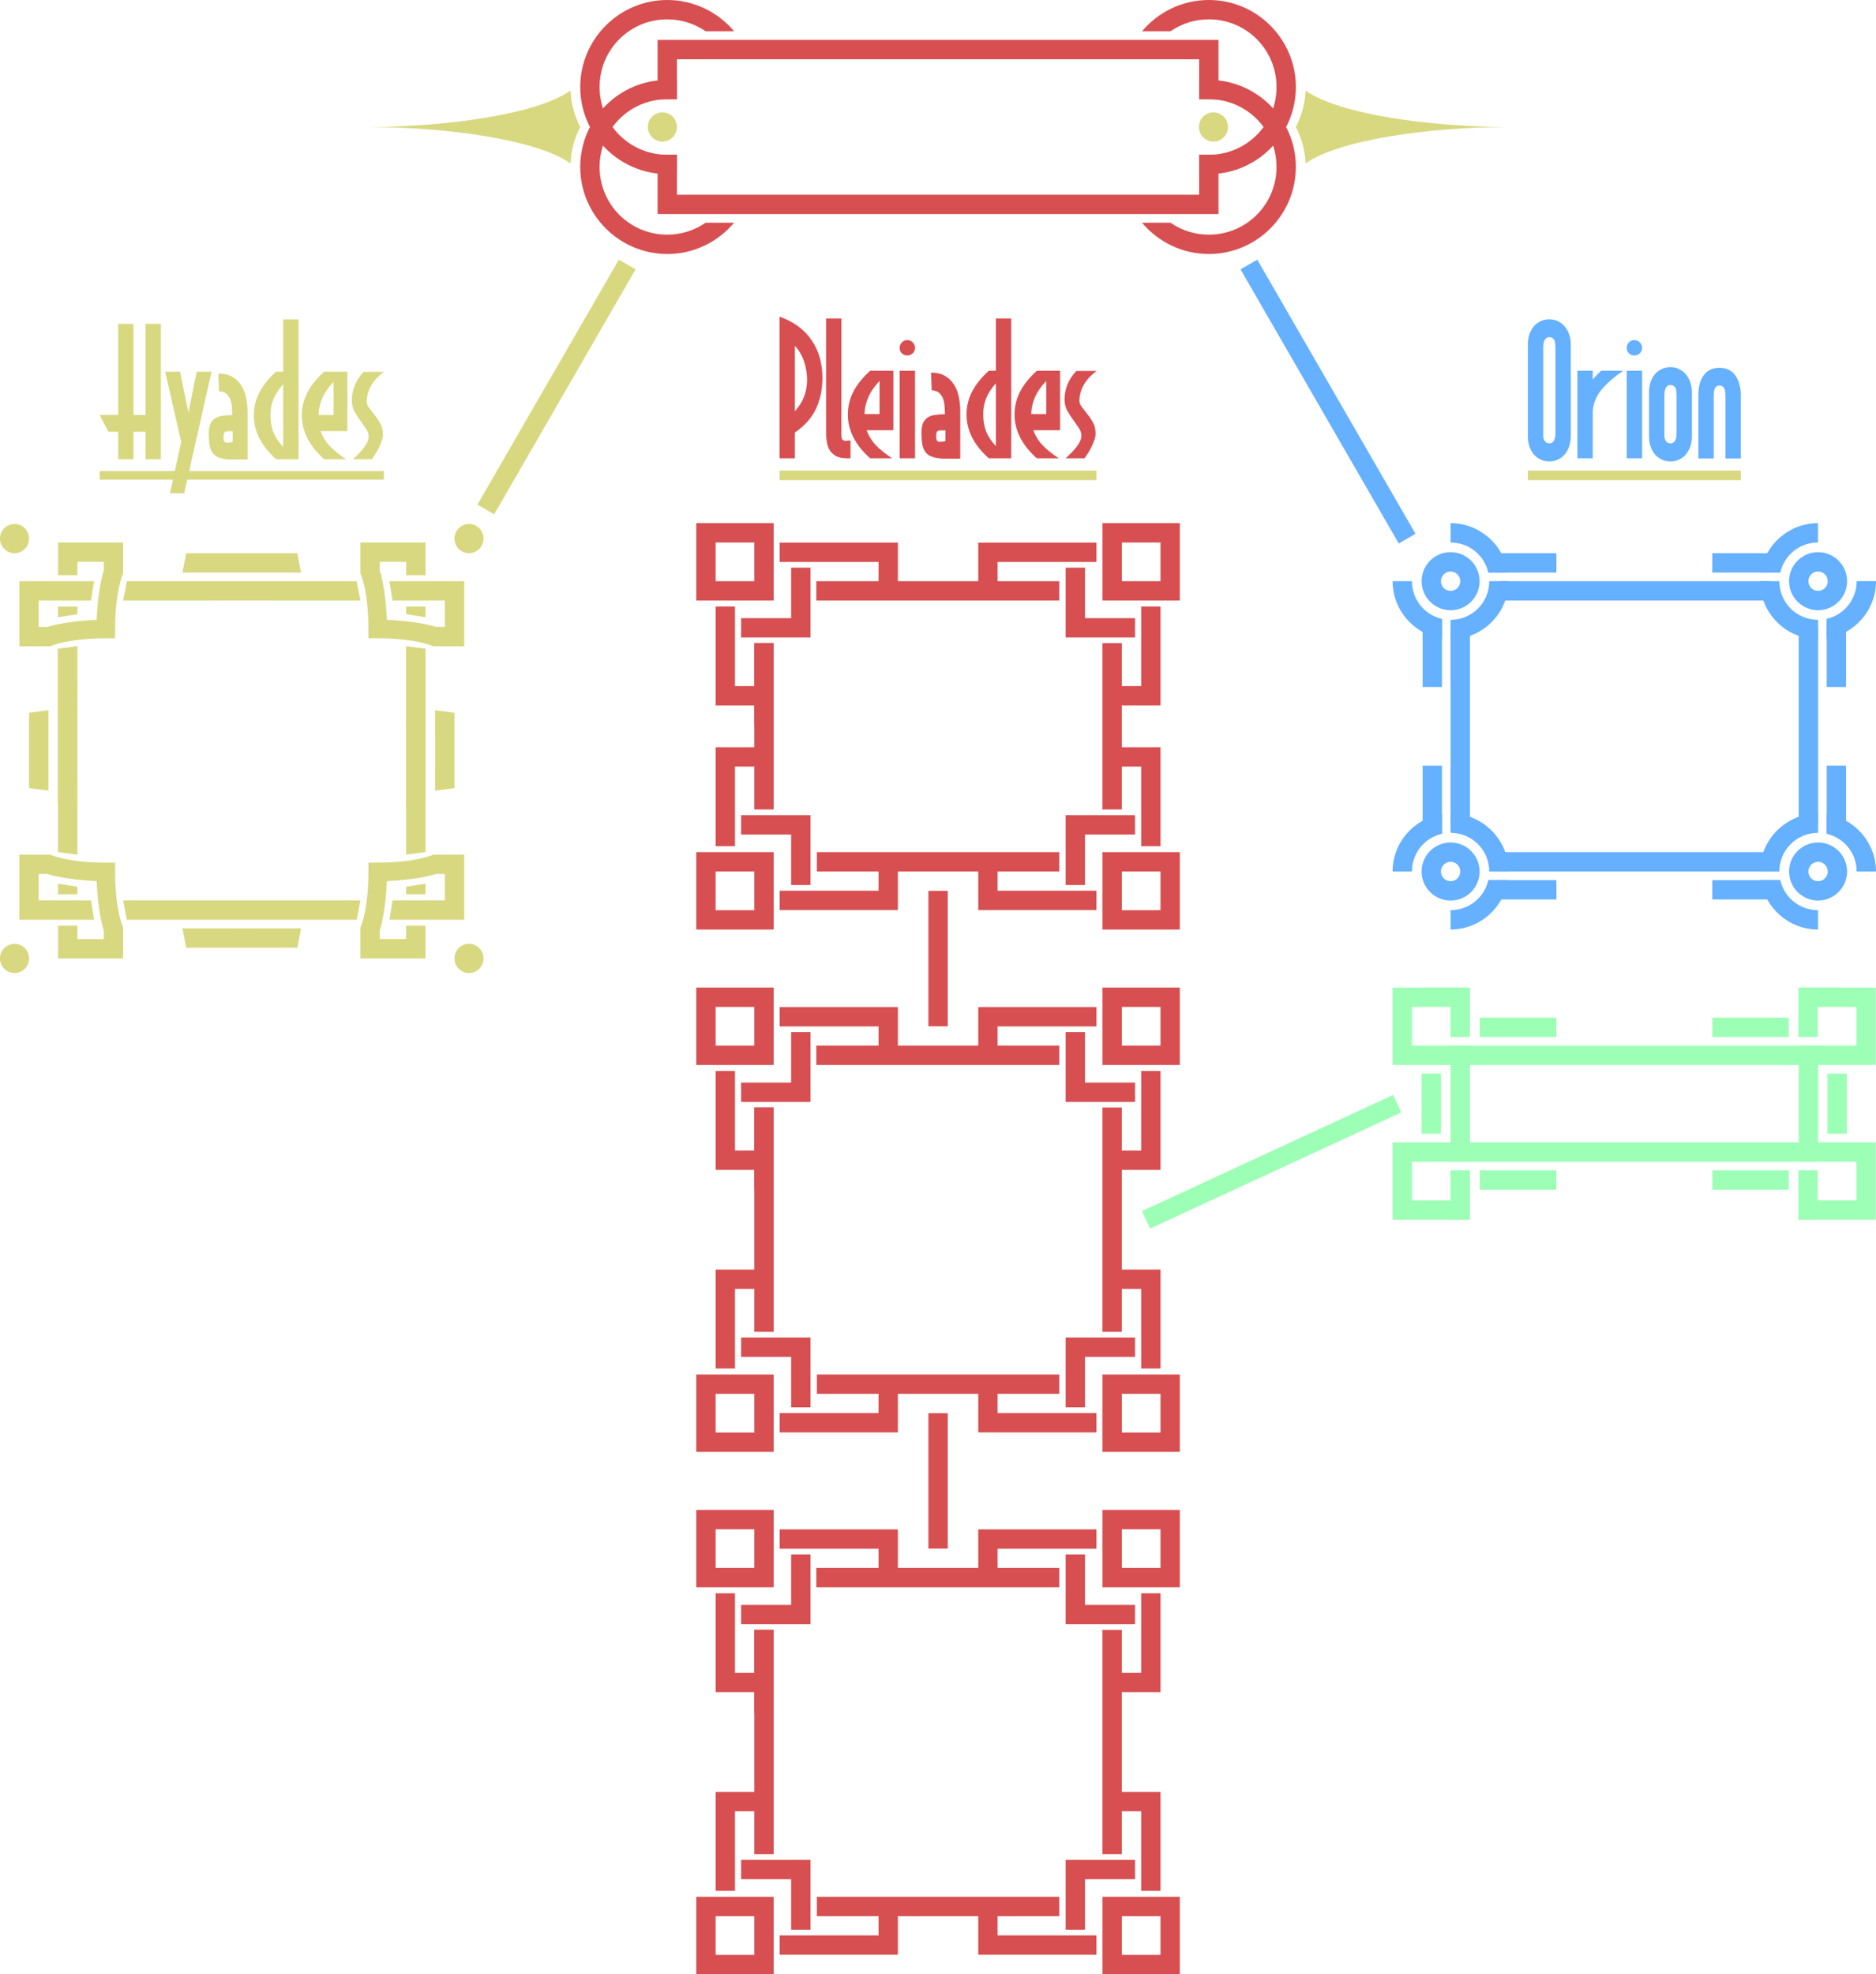 <?xml version="1.0" encoding="UTF-8" standalone="no"?>
<!-- Created with Inkscape (http://www.inkscape.org/) -->

<svg
   width="969.951"
   height="1020.498"
   viewBox="0 0 256.633 270.007"
   version="1.1"
   id="svg1"
   xmlns="http://www.w3.org/2000/svg"
   xmlns:svg="http://www.w3.org/2000/svg">
  <defs
     id="defs1" />
  <g
     id="layer1"
     transform="translate(-100.277,-9.403)">
    <rect
       style="display:none;opacity:1;fill:#464e65;fill-opacity:1;stroke:none;stroke-width:2.646;stroke-linecap:square;stroke-linejoin:miter;stroke-dasharray:none;stroke-dashoffset:20.787;stroke-opacity:1;paint-order:stroke fill markers"
       id="rect292"
       width="457.2"
       height="304.8"
       x="0"
       y="0" />
    <path
       d="m 212.784,61.11 q 0,2.371 -0.903,4.245 -0.881,1.851 -2.867,3.206 v 3.522 h -2.1 V 52.711 q 2.89,1.016 4.38,3.206 1.49,2.167 1.49,5.193 z m -2.1,0.203 q 0,-0.61 -0.113,-1.242 -0.09,-0.632 -0.294,-1.219 -0.203,-0.61 -0.519,-1.151 -0.316,-0.564 -0.745,-0.993 v 8.941 q 0.858,-0.948 1.264,-2.009 0.406,-1.061 0.406,-2.326 z m 5.938,10.77 h -0.474 q -0.881,0 -1.445,-0.271 -0.542,-0.294 -0.881,-0.768 -0.316,-0.497 -0.429,-1.151 -0.113,-0.677 -0.113,-1.445 V 52.96 h 2.1 v 15.488 q 0,0.158 0,0.542 0.023,0.384 0.113,0.497 0.181,0.226 0.519,0.203 0.339,-0.045 0.61,-0.045 z m 5.69,0 h -3.003 q -3.048,-2.709 -3.048,-6.006 0,-1.648 0.768,-3.138 0.79,-1.49 2.28,-2.822 h 3.183 v 8.128 h -3.658 q 0.384,1.106 1.219,2.009 0.835,0.881 2.258,1.829 z m -1.716,-6.051 v -4.516 q -1.987,2.032 -2.055,4.516 z m 4.854,6.051 h -2.1 V 60.117 h 2.1 z m -2.1,-15.105 q 0,-0.452 0.294,-0.745 0.294,-0.316 0.745,-0.316 0.452,0 0.745,0.316 0.316,0.294 0.316,0.745 0,0.452 -0.316,0.745 -0.294,0.294 -0.745,0.294 -0.452,0 -0.745,-0.294 -0.294,-0.294 -0.294,-0.745 z m 8.286,15.15 h -2.032 q -1.016,0 -1.671,-0.203 -0.632,-0.181 -0.993,-0.61 -0.361,-0.429 -0.497,-1.106 -0.113,-0.677 -0.113,-1.648 0,-0.835 0.226,-1.332 0.248,-0.497 0.655,-0.745 0.429,-0.271 1.016,-0.339 0.587,-0.09 1.31,-0.09 v -0.023 q 0,-0.474 -0.045,-1.039 -0.023,-0.564 -0.203,-1.039 -0.181,-0.497 -0.542,-0.813 -0.361,-0.339 -1.016,-0.339 l -0.09,-2.438 q 1.151,0 1.919,0.452 0.768,0.452 1.219,1.197 0.474,0.722 0.655,1.671 0.203,0.926 0.203,1.897 z m -2.032,-3.861 h -0.655 q -0.429,0 -0.519,0.226 -0.09,0.226 -0.09,0.587 0,0.248 0.068,0.497 0.09,0.248 0.429,0.248 0.181,0 0.384,-0.023 0.203,-0.023 0.384,-0.068 z m 5.17,-2.19 q 0,1.31 0.406,2.348 0.429,1.039 1.332,1.987 v -8.58 q -0.858,0.948 -1.31,1.987 -0.429,1.039 -0.429,2.258 z m 0.768,6.006 q -3.048,-2.709 -3.048,-6.006 0,-1.648 0.768,-3.138 0.79,-1.49 2.28,-2.822 h 0.971 V 52.96 h 2.1 v 19.123 z m 9.573,0 h -3.003 q -3.048,-2.709 -3.048,-6.006 0,-1.648 0.768,-3.138 0.79,-1.49 2.28,-2.822 h 3.183 v 8.128 h -3.658 q 0.384,1.106 1.219,2.009 0.835,0.881 2.258,1.829 z m -1.716,-6.051 v -4.516 q -1.987,2.032 -2.055,4.516 z m 6.886,-5.893 q -2.213,1.648 -2.348,3.906 -0.045,0.519 0.294,0.971 0.361,0.452 0.768,0.993 0.429,0.519 0.79,1.174 0.361,0.632 0.361,1.513 0,0.406 -0.158,0.858 -0.135,0.429 -0.361,0.881 -0.203,0.452 -0.474,0.881 -0.271,0.406 -0.519,0.768 h -2.574 q 0.339,-0.316 0.722,-0.7 0.384,-0.384 0.7,-0.79 0.316,-0.406 0.519,-0.813 0.203,-0.429 0.203,-0.835 -0.023,-0.542 -0.384,-1.061 -0.361,-0.542 -0.79,-1.129 -0.429,-0.587 -0.79,-1.242 -0.339,-0.677 -0.339,-1.468 0,-1.061 0.384,-2.032 0.384,-0.971 1.219,-1.874 z"
       id="text1"
       style="-inkscape-font-specification:'Astrud, Normal';fill:#d84f51;stroke-width:0.265"
       aria-label="Pleiades" />
    <path
       d="m 122.287,72.207 h -2.1 v -3.748 h -1.648 v 3.748 h -2.1 v -3.748 h -1.332 l -1.197,-2.303 h 2.529 V 53.693 h 2.1 v 12.463 h 1.648 V 53.693 h 2.1 z m 1.242,4.651 1.535,-6.999 -2.19,-9.618 h 2.032 l 1.151,5.599 1.129,-5.599 h 2.032 l -3.748,16.617 z m 10.612,-4.606 h -2.032 q -1.016,0 -1.671,-0.203 -0.632,-0.181 -0.993,-0.61 -0.361,-0.429 -0.497,-1.106 -0.113,-0.677 -0.113,-1.648 0,-0.835 0.226,-1.332 0.248,-0.497 0.655,-0.745 0.429,-0.271 1.016,-0.339 0.587,-0.09 1.31,-0.09 v -0.023 q 0,-0.474 -0.045,-1.039 -0.023,-0.564 -0.203,-1.039 -0.181,-0.497 -0.542,-0.813 -0.361,-0.339 -1.016,-0.339 l -0.09,-2.438 q 1.151,0 1.919,0.452 0.768,0.452 1.219,1.197 0.474,0.722 0.655,1.671 0.203,0.926 0.203,1.897 z m -2.032,-3.861 h -0.655 q -0.429,0 -0.519,0.226 -0.09,0.226 -0.09,0.587 0,0.248 0.068,0.497 0.09,0.248 0.429,0.248 0.181,0 0.384,-0.023 0.203,-0.023 0.384,-0.068 z m 5.17,-2.19 q 0,1.31 0.406,2.348 0.429,1.039 1.332,1.987 v -8.58 q -0.858,0.948 -1.31,1.987 -0.429,1.039 -0.429,2.258 z m 0.768,6.006 q -3.048,-2.709 -3.048,-6.006 0,-1.648 0.768,-3.138 0.79,-1.49 2.28,-2.822 h 0.971 v -7.157 h 2.1 v 19.123 z m 9.573,0 h -3.003 q -3.048,-2.709 -3.048,-6.006 0,-1.648 0.768,-3.138 0.79,-1.49 2.28,-2.822 h 3.183 v 8.128 h -3.658 q 0.384,1.106 1.219,2.009 0.835,0.881 2.258,1.829 z m -1.716,-6.051 v -4.516 q -1.987,2.032 -2.055,4.516 z m 6.886,-5.893 q -2.213,1.648 -2.348,3.906 -0.045,0.519 0.294,0.971 0.361,0.452 0.768,0.993 0.429,0.519 0.79,1.174 0.361,0.632 0.361,1.513 0,0.406 -0.158,0.858 -0.135,0.429 -0.361,0.881 -0.203,0.452 -0.474,0.881 -0.271,0.406 -0.519,0.768 h -2.574 q 0.339,-0.316 0.722,-0.7 0.384,-0.384 0.7,-0.79 0.316,-0.406 0.519,-0.813 0.203,-0.429 0.203,-0.835 -0.023,-0.542 -0.384,-1.061 -0.361,-0.542 -0.79,-1.129 -0.429,-0.587 -0.79,-1.242 -0.339,-0.677 -0.339,-1.468 0,-1.061 0.384,-2.032 0.384,-0.971 1.219,-1.874 z"
       id="text2"
       style="-inkscape-font-specification:'Astrud, Normal';fill:#d8d880;stroke-width:0.265"
       aria-label="Hyades" />
    <path
       d="m 315.158,69.125 q 0,0.655 -0.203,1.264 -0.181,0.61 -0.564,1.084 -0.361,0.474 -0.926,0.745 -0.542,0.294 -1.242,0.294 -0.722,0 -1.264,-0.294 -0.542,-0.271 -0.926,-0.745 -0.361,-0.474 -0.564,-1.084 -0.181,-0.61 -0.181,-1.264 V 56.459 q 0,-0.655 0.181,-1.264 0.203,-0.61 0.564,-1.084 0.384,-0.474 0.926,-0.745 0.542,-0.294 1.264,-0.294 0.7,0 1.242,0.294 0.564,0.294 0.926,0.768 0.384,0.474 0.564,1.084 0.203,0.61 0.203,1.242 z m -2.1,-0.519 V 56.956 q 0,-0.226 -0.023,-0.474 0,-0.271 -0.09,-0.474 -0.09,-0.226 -0.271,-0.361 -0.158,-0.135 -0.452,-0.135 -0.271,0 -0.452,0.158 -0.158,0.135 -0.248,0.361 -0.09,0.203 -0.113,0.474 -0.023,0.248 -0.023,0.452 v 11.65 q 0,0.248 0,0.497 0.023,0.248 0.113,0.452 0.09,0.203 0.248,0.339 0.181,0.135 0.497,0.135 0.271,0 0.429,-0.135 0.158,-0.158 0.248,-0.361 0.09,-0.226 0.113,-0.474 0.023,-0.248 0.023,-0.452 z m 5.103,3.477 h -2.1 V 60.117 h 2.1 v 1.174 q 0.474,-0.564 1.151,-1.174 h 3.003 q -1.761,1.197 -2.89,2.506 -1.106,1.31 -1.264,2.935 z m 6.751,0 h -2.1 V 60.117 h 2.1 z m -2.1,-15.105 q 0,-0.452 0.294,-0.745 0.294,-0.316 0.745,-0.316 0.452,0 0.745,0.316 0.316,0.294 0.316,0.745 0,0.452 -0.316,0.745 -0.294,0.294 -0.745,0.294 -0.452,0 -0.745,-0.294 -0.294,-0.294 -0.294,-0.745 z m 8.918,12.147 q 0,0.655 -0.203,1.264 -0.181,0.61 -0.564,1.084 -0.361,0.474 -0.926,0.745 -0.542,0.294 -1.242,0.294 -0.722,0 -1.264,-0.294 -0.542,-0.271 -0.926,-0.745 -0.361,-0.474 -0.564,-1.084 -0.181,-0.61 -0.181,-1.264 v -6.119 q 0,-0.655 0.181,-1.264 0.203,-0.61 0.564,-1.084 0.384,-0.474 0.926,-0.745 0.542,-0.294 1.264,-0.294 0.7,0 1.242,0.294 0.564,0.294 0.926,0.768 0.384,0.474 0.564,1.084 0.203,0.61 0.203,1.242 z m -2.1,-0.519 v -5.103 q 0,-0.226 -0.023,-0.474 0,-0.271 -0.09,-0.474 -0.09,-0.226 -0.271,-0.361 -0.158,-0.135 -0.452,-0.135 -0.271,0 -0.452,0.158 -0.158,0.135 -0.248,0.361 -0.09,0.203 -0.113,0.474 -0.023,0.248 -0.023,0.452 v 5.103 q 0,0.248 0,0.497 0.023,0.248 0.113,0.452 0.09,0.203 0.248,0.339 0.181,0.135 0.497,0.135 0.271,0 0.429,-0.135 0.158,-0.158 0.248,-0.361 0.09,-0.226 0.113,-0.474 0.023,-0.248 0.023,-0.452 z m 8.783,3.5 h -2.1 V 63.436 q 0,-0.203 -0.023,-0.429 -0.023,-0.248 -0.113,-0.429 -0.09,-0.203 -0.248,-0.316 -0.158,-0.135 -0.429,-0.135 -0.271,0 -0.429,0.135 -0.135,0.113 -0.226,0.316 -0.09,0.203 -0.113,0.429 -0.023,0.226 -0.023,0.429 v 8.67 h -2.1 V 63.436 q 0,-0.7 0.135,-1.355 0.158,-0.677 0.497,-1.197 0.339,-0.542 0.881,-0.858 0.564,-0.316 1.377,-0.316 0.813,0 1.355,0.316 0.564,0.316 0.903,0.858 0.339,0.519 0.497,1.197 0.158,0.655 0.158,1.355 z"
       id="text3"
       style="-inkscape-font-specification:'Astrud, Normal';fill:#65b0ff;stroke-width:0.265"
       aria-label="Orion" />
    <g
       id="g275"
       transform="translate(0,7.937)">
      <path
         id="path84"
         style="fill:#d8d880;fill-opacity:1;stroke:none;stroke-width:0.265px;stroke-linecap:butt;stroke-linejoin:miter;stroke-opacity:1"
         d="m 112.729,124.607 0.413,2.649 h -3.605 v -2.649 z m -9.805,-6.257 v 8.906 h 6.613 v -2.646 h -3.969 v -3.613 h 1.189 c 0.408,0.152 2.754,0.804 6.74,0.977 0.173,3.984 0.827,6.34 0.977,6.742 v 1.188 h -3.613 v -1.832 h -2.646 v 4.477 h 8.906 v -4.238 l -0.1,-0.242 c 0,0 -0.996,-2.338 -0.996,-7.299 v -1.324 h -1.322 c -4.978,0 -7.297,-0.992 -7.297,-0.992 l -0.244,-0.102 z" />
      <path
         style="fill:#d8d880;fill-opacity:1;stroke:none;stroke-width:0.265px;stroke-linecap:butt;stroke-linejoin:miter;stroke-opacity:1"
         d="m 110.862,122.739 -2.649,-0.413 v 1.453 h 2.649 z"
         id="path85" />
      <path
         style="fill:#d8d880;fill-opacity:1;stroke:none;stroke-width:0.218px;stroke-linecap:butt;stroke-linejoin:miter;stroke-opacity:1"
         d="m 110.862,111.863 -2.649,-0.347 V 100.861 h 2.645 z"
         id="path86" />
      <path
         id="path91"
         style="fill:#d8d880;fill-opacity:1;stroke:none;stroke-width:0.265px;stroke-linecap:butt;stroke-linejoin:miter;stroke-opacity:1"
         d="m 112.729,83.602 0.413,-2.649 h -3.605 v 2.649 z m -4.514,-7.94 v 4.477 h 2.646 v -1.832 h 3.613 v 1.188 c -0.15,0.403 -0.804,2.758 -0.977,6.742 -3.986,0.172 -6.333,0.825 -6.74,0.977 h -1.189 v -3.613 h 3.969 v -2.646 h -6.613 v 8.906 h 4.238 l 0.244,-0.102 c 0,0 2.319,-0.992 7.297,-0.992 h 1.322 v -1.324 c 0,-4.961 0.996,-7.299 0.996,-7.299 l 0.1,-0.242 v -4.238 z" />
      <path
         style="fill:#d8d880;fill-opacity:1;stroke:none;stroke-width:0.265px;stroke-linecap:butt;stroke-linejoin:miter;stroke-opacity:1"
         d="m 110.862,85.469 -2.649,0.413 v -1.453 h 2.649 z"
         id="path92" />
      <path
         style="fill:#d8d880;fill-opacity:1;stroke:none;stroke-width:0.218px;stroke-linecap:butt;stroke-linejoin:miter;stroke-opacity:1"
         d="m 110.862,89.859 -2.649,0.347 V 100.861 h 2.645 z"
         id="path93" />
      <path
         id="path94"
         style="fill:#d8d880;fill-opacity:1;stroke:none;stroke-width:0.218px;stroke-linecap:butt;stroke-linejoin:miter;stroke-opacity:1"
         d="m 110.862,89.859 -2.649,0.347 V 100.861 h 2.645 z m 0,28.49 -2.649,-0.347 V 100.861 h 2.645 z" />
      <path
         id="path96"
         style="fill:#d8d880;fill-opacity:1;stroke:none;stroke-width:0.265px;stroke-linecap:butt;stroke-linejoin:miter;stroke-opacity:1"
         d="m 149.58,124.607 -0.512,2.649 h -15.718 v -2.645 z m -32.459,0 0.512,2.649 h 15.718 v -2.645 z" />
      <path
         id="path97"
         style="fill:#d8d880;fill-opacity:1;stroke:none;stroke-width:0.265px;stroke-linecap:butt;stroke-linejoin:miter;stroke-opacity:1"
         d="m 153.971,124.607 -0.413,2.649 h 3.605 v -2.649 z m 5.566,-6.257 -0.244,0.102 c 0,0 -2.319,0.992 -7.297,0.992 h -1.322 v 1.324 c 0,4.961 -0.994,7.299 -0.994,7.299 l -0.1,0.242 v 4.238 h 8.906 v -4.477 h -2.646 v 1.832 h -3.615 v -1.188 c 0.15,-0.403 0.806,-2.758 0.979,-6.742 3.985,-0.173 6.331,-0.825 6.738,-0.977 h 1.189 v 3.613 h -3.969 v 2.646 h 6.615 v -8.906 z" />
      <path
         style="fill:#d8d880;fill-opacity:1;stroke:none;stroke-width:0.265px;stroke-linecap:butt;stroke-linejoin:miter;stroke-opacity:1"
         d="m 155.838,122.739 2.649,-0.413 v 1.453 h -2.649 z"
         id="path98" />
      <path
         style="fill:#d8d880;fill-opacity:1;stroke:none;stroke-width:0.218px;stroke-linecap:butt;stroke-linejoin:miter;stroke-opacity:1"
         d="m 155.838,111.863 2.649,-0.347 V 100.861 h -2.645 z"
         id="path99" />
      <path
         id="path102"
         style="fill:#d8d880;fill-opacity:1;stroke:none;stroke-width:0.265px;stroke-linecap:butt;stroke-linejoin:miter;stroke-opacity:1"
         d="m 149.58,83.602 -0.512,-2.649 h -15.718 v 2.645 z m -32.459,0 0.512,-2.649 h 15.718 v 2.645 z" />
      <path
         id="path103"
         style="fill:#d8d880;fill-opacity:1;stroke:none;stroke-width:0.265px;stroke-linecap:butt;stroke-linejoin:miter;stroke-opacity:1"
         d="m 153.971,83.602 -0.413,-2.649 h 3.605 v 2.649 z m -4.391,-7.94 v 4.238 l 0.1,0.242 c 0,0 0.994,2.338 0.994,7.299 v 1.324 h 1.322 c 4.978,0 7.297,0.992 7.297,0.992 l 0.244,0.102 h 4.24 v -8.906 h -6.615 v 2.646 h 3.969 v 3.613 h -1.189 c -0.408,-0.152 -2.753,-0.804 -6.738,-0.977 -0.173,-3.984 -0.829,-6.339 -0.979,-6.742 v -1.188 h 3.615 v 1.832 h 2.646 v -4.477 z" />
      <path
         style="fill:#d8d880;fill-opacity:1;stroke:none;stroke-width:0.265px;stroke-linecap:butt;stroke-linejoin:miter;stroke-opacity:1"
         d="m 155.838,85.469 2.649,0.413 v -1.453 h -2.649 z"
         id="path104" />
      <path
         style="fill:#d8d880;fill-opacity:1;stroke:none;stroke-width:0.218px;stroke-linecap:butt;stroke-linejoin:miter;stroke-opacity:1"
         d="m 155.838,89.859 2.649,0.347 V 100.861 h -2.645 z"
         id="path105" />
      <path
         id="path106"
         style="fill:#d8d880;fill-opacity:1;stroke:none;stroke-width:0.218px;stroke-linecap:butt;stroke-linejoin:miter;stroke-opacity:1"
         d="m 155.838,89.859 2.649,0.347 V 100.861 h -2.645 z m 0,28.49 2.649,-0.347 V 100.861 h -2.645 z" />
      <ellipse
         style="opacity:1;fill:#d8d880;fill-opacity:1;stroke:none;stroke-width:3.975;stroke-dasharray:none;stroke-dashoffset:20.787;stroke-opacity:1;paint-order:stroke fill markers"
         id="path107"
         cx="164.435"
         cy="132.547"
         rx="1.988"
         ry="2" />
      <ellipse
         style="opacity:1;fill:#d8d880;fill-opacity:1;stroke:none;stroke-width:3.975;stroke-dasharray:none;stroke-dashoffset:20.787;stroke-opacity:1;paint-order:stroke fill markers"
         id="ellipse107"
         cx="102.265"
         cy="132.547"
         rx="1.988"
         ry="2" />
      <ellipse
         style="opacity:1;fill:#d8d880;fill-opacity:1;stroke:none;stroke-width:3.975;stroke-dasharray:none;stroke-dashoffset:20.787;stroke-opacity:1;paint-order:stroke fill markers"
         id="ellipse108"
         cx="164.435"
         cy="75.126"
         rx="1.988"
         ry="2" />
      <ellipse
         style="opacity:1;fill:#d8d880;fill-opacity:1;stroke:none;stroke-width:3.975;stroke-dasharray:none;stroke-dashoffset:20.787;stroke-opacity:1;paint-order:stroke fill markers"
         id="ellipse109"
         cx="102.265"
         cy="75.126"
         rx="1.988"
         ry="2" />
      <path
         id="path110"
         style="fill:#d8d880;fill-opacity:1;stroke:none;stroke-width:0.265px;stroke-linecap:butt;stroke-linejoin:miter;stroke-opacity:1"
         d="m 141.465,128.435 -0.512,2.649 h -7.603 v -2.645 z m -16.23,0 0.512,2.649 h 7.603 v -2.645 z" />
      <path
         id="path112"
         style="fill:#d8d880;fill-opacity:1;stroke:none;stroke-width:0.265px;stroke-linecap:butt;stroke-linejoin:miter;stroke-opacity:1"
         d="m 141.465,79.774 -0.512,-2.649 h -7.603 v 2.645 z m -16.23,0 0.512,-2.649 h 7.603 v 2.645 z" />
      <g
         id="g114">
        <path
           id="path114"
           style="fill:#d8d880;fill-opacity:1;stroke:none;stroke-width:0.218px;stroke-linecap:butt;stroke-linejoin:miter;stroke-opacity:1"
           d="m 106.901,109.605 -2.649,-0.347 v -5.154 h 2.645 z m 0,-11.002 -2.649,0.347 v 5.154 h 2.645 z" />
      </g>
      <g
         id="g116"
         transform="matrix(-1,0,0,1,266.7,0)">
        <path
           id="path116"
           style="fill:#d8d880;fill-opacity:1;stroke:none;stroke-width:0.218px;stroke-linecap:butt;stroke-linejoin:miter;stroke-opacity:1"
           d="m 106.901,109.605 -2.649,-0.347 v -5.154 h 2.645 z m 0,-11.002 -2.649,0.347 v 5.154 h 2.645 z" />
      </g>
    </g>
    <g
       id="g239"
       transform="translate(0,7.937)">
      <rect
         style="fill:none;fill-opacity:1;stroke:#d84f51;stroke-width:2.646;stroke-dasharray:none;stroke-dashoffset:20.787;stroke-opacity:1;paint-order:stroke fill markers"
         id="rect46"
         width="7.938"
         height="7.938"
         x="196.85"
         y="119.336" />
      <path
         style="fill:none;stroke:#d84f51;stroke-width:2.646;stroke-linecap:butt;stroke-linejoin:miter;stroke-dasharray:none;stroke-opacity:1"
         d="M 199.496,117.197 V 104.987 h 5.405"
         id="path47" />
      <path
         style="fill:none;stroke:#d84f51;stroke-width:2.646;stroke-linecap:butt;stroke-linejoin:miter;stroke-dasharray:none;stroke-opacity:1"
         d="m 206.937,124.612 h 14.845 v -5.405"
         id="path48" />
      <rect
         style="fill:none;fill-opacity:1;stroke:#d84f51;stroke-width:2.646;stroke-dasharray:none;stroke-dashoffset:20.787;stroke-opacity:1;paint-order:stroke fill markers"
         id="rect48"
         width="7.938"
         height="7.938"
         x="-260.355"
         y="119.336"
         transform="scale(-1,1)" />
      <rect
         style="fill:none;fill-opacity:1;stroke:#d84f51;stroke-width:2.646;stroke-dasharray:none;stroke-dashoffset:20.787;stroke-opacity:1;paint-order:stroke fill markers"
         id="rect50"
         width="7.938"
         height="7.938"
         x="196.85"
         y="-82.276"
         transform="scale(1,-1)" />
      <rect
         style="fill:none;fill-opacity:1;stroke:#d84f51;stroke-width:2.646;stroke-dasharray:none;stroke-dashoffset:20.787;stroke-opacity:1;paint-order:stroke fill markers"
         id="rect52"
         width="7.938"
         height="7.938"
         x="-260.355"
         y="-82.276"
         transform="scale(-1)" />
      <path
         style="fill:none;stroke:#d84f51;stroke-width:2.646;stroke-linecap:butt;stroke-linejoin:miter;stroke-dasharray:none;stroke-opacity:1"
         d="m 201.657,114.28 h 8.17 l 1e-5,8.227"
         id="path59" />
      <path
         style="fill:none;stroke:#d84f51;stroke-width:2.646;stroke-linecap:butt;stroke-linejoin:miter;stroke-dasharray:none;stroke-opacity:1"
         d="m 199.496,84.416 v 12.209 h 5.405"
         id="path119" />
      <path
         style="fill:none;stroke:#d84f51;stroke-width:2.646;stroke-linecap:butt;stroke-linejoin:miter;stroke-dasharray:none;stroke-opacity:1"
         d="m 206.937,77.001 h 14.845 v 5.405"
         id="path120" />
      <path
         style="fill:none;stroke:#d84f51;stroke-width:2.646;stroke-linecap:butt;stroke-linejoin:miter;stroke-dasharray:none;stroke-opacity:1"
         d="m 201.657,87.332 h 8.17 l 1e-5,-8.227"
         id="path121" />
      <path
         style="fill:none;stroke:#d84f51;stroke-width:2.646;stroke-linecap:butt;stroke-linejoin:miter;stroke-dasharray:none;stroke-opacity:1"
         d="M 257.71,117.197 V 104.987 h -5.405"
         id="path122" />
      <path
         style="fill:none;stroke:#d84f51;stroke-width:2.646;stroke-linecap:butt;stroke-linejoin:miter;stroke-dasharray:none;stroke-opacity:1"
         d="m 250.268,124.612 h -14.845 v -5.405"
         id="path123" />
      <path
         style="fill:none;stroke:#d84f51;stroke-width:2.646;stroke-linecap:butt;stroke-linejoin:miter;stroke-dasharray:none;stroke-opacity:1"
         d="m 255.548,114.28 h -8.17 l -1e-5,8.227"
         id="path124" />
      <path
         style="fill:none;stroke:#d84f51;stroke-width:2.646;stroke-linecap:butt;stroke-linejoin:miter;stroke-dasharray:none;stroke-opacity:1"
         d="m 257.71,84.416 v 12.209 h -5.405"
         id="path125" />
      <path
         style="fill:none;stroke:#d84f51;stroke-width:2.646;stroke-linecap:butt;stroke-linejoin:miter;stroke-dasharray:none;stroke-opacity:1"
         d="m 250.268,77.001 h -14.845 v 5.405"
         id="path126" />
      <path
         style="fill:none;stroke:#d84f51;stroke-width:2.646;stroke-linecap:butt;stroke-linejoin:miter;stroke-dasharray:none;stroke-opacity:1"
         d="m 255.548,87.332 h -8.17 l -1e-5,-8.227"
         id="path127" />
      <path
         style="fill:none;fill-opacity:1;stroke:#d84f51;stroke-width:2.646;stroke-linecap:butt;stroke-linejoin:miter;stroke-dasharray:none;stroke-opacity:1"
         d="M 204.788,89.42 V 100.798"
         id="path128" />
      <path
         id="path135"
         style="fill:none;fill-opacity:1;stroke:#d84f51;stroke-width:2.646;stroke-linecap:butt;stroke-linejoin:miter;stroke-dasharray:none;stroke-opacity:1"
         d="m 204.788,100.798 v 11.378 m 0,-22.756 v 11.378" />
      <path
         id="path136"
         style="fill:none;fill-opacity:1;stroke:#d84f51;stroke-width:2.646;stroke-linecap:butt;stroke-linejoin:miter;stroke-dasharray:none;stroke-opacity:1"
         d="m 252.413,100.798 v 11.378 m 0,-22.756 v 11.378" />
      <path
         id="path137"
         style="fill:none;fill-opacity:1;stroke:#d84f51;stroke-width:2.646;stroke-linecap:butt;stroke-linejoin:miter;stroke-dasharray:none;stroke-opacity:1"
         d="M 245.186,119.336 H 228.603 m 0,0 h -16.583" />
      <path
         id="path138"
         style="fill:none;fill-opacity:1;stroke:#d84f51;stroke-width:2.646;stroke-linecap:butt;stroke-linejoin:miter;stroke-dasharray:none;stroke-opacity:1"
         d="m 245.186,82.276 h -16.655 m 0.072,0 h -16.655" />
    </g>
    <g
       id="g256"
       transform="translate(0,71.456)">
      <rect
         style="fill:none;fill-opacity:1;stroke:#d84f51;stroke-width:2.646;stroke-dasharray:none;stroke-dashoffset:20.787;stroke-opacity:1;paint-order:stroke fill markers"
         id="rect239"
         width="7.938"
         height="7.938"
         x="196.85"
         y="127.255" />
      <path
         style="fill:none;stroke:#d84f51;stroke-width:2.646;stroke-linecap:butt;stroke-linejoin:miter;stroke-dasharray:none;stroke-opacity:1"
         d="m 199.496,125.116 v -12.209 h 5.405"
         id="path239" />
      <path
         style="fill:none;stroke:#d84f51;stroke-width:2.646;stroke-linecap:butt;stroke-linejoin:miter;stroke-dasharray:none;stroke-opacity:1"
         d="m 206.937,132.531 h 14.845 v -5.405"
         id="path240" />
      <rect
         style="fill:none;fill-opacity:1;stroke:#d84f51;stroke-width:2.646;stroke-dasharray:none;stroke-dashoffset:20.787;stroke-opacity:1;paint-order:stroke fill markers"
         id="rect240"
         width="7.938"
         height="7.938"
         x="-260.355"
         y="127.255"
         transform="scale(-1,1)" />
      <rect
         style="fill:none;fill-opacity:1;stroke:#d84f51;stroke-width:2.646;stroke-dasharray:none;stroke-dashoffset:20.787;stroke-opacity:1;paint-order:stroke fill markers"
         id="rect241"
         width="7.938"
         height="7.938"
         x="196.85"
         y="-82.276"
         transform="scale(1,-1)" />
      <rect
         style="fill:none;fill-opacity:1;stroke:#d84f51;stroke-width:2.646;stroke-dasharray:none;stroke-dashoffset:20.787;stroke-opacity:1;paint-order:stroke fill markers"
         id="rect242"
         width="7.938"
         height="7.938"
         x="-260.355"
         y="-82.276"
         transform="scale(-1)" />
      <path
         style="fill:none;stroke:#d84f51;stroke-width:2.646;stroke-linecap:butt;stroke-linejoin:miter;stroke-dasharray:none;stroke-opacity:1"
         d="m 201.657,122.199 h 8.17 l 1e-5,8.227"
         id="path242" />
      <path
         style="fill:none;stroke:#d84f51;stroke-width:2.646;stroke-linecap:butt;stroke-linejoin:miter;stroke-dasharray:none;stroke-opacity:1"
         d="m 199.496,84.416 v 12.209 h 5.405"
         id="path243" />
      <path
         style="fill:none;stroke:#d84f51;stroke-width:2.646;stroke-linecap:butt;stroke-linejoin:miter;stroke-dasharray:none;stroke-opacity:1"
         d="m 206.937,77.001 h 14.845 v 5.405"
         id="path244" />
      <path
         style="fill:none;stroke:#d84f51;stroke-width:2.646;stroke-linecap:butt;stroke-linejoin:miter;stroke-dasharray:none;stroke-opacity:1"
         d="m 201.657,87.332 h 8.17 l 1e-5,-8.227"
         id="path245" />
      <path
         style="fill:none;stroke:#d84f51;stroke-width:2.646;stroke-linecap:butt;stroke-linejoin:miter;stroke-dasharray:none;stroke-opacity:1"
         d="m 257.71,125.116 v -12.209 h -5.405"
         id="path246" />
      <path
         style="fill:none;stroke:#d84f51;stroke-width:2.646;stroke-linecap:butt;stroke-linejoin:miter;stroke-dasharray:none;stroke-opacity:1"
         d="m 250.268,132.531 h -14.845 v -5.405"
         id="path247" />
      <path
         style="fill:none;stroke:#d84f51;stroke-width:2.646;stroke-linecap:butt;stroke-linejoin:miter;stroke-dasharray:none;stroke-opacity:1"
         d="m 255.548,122.199 h -8.17 l -1e-5,8.227"
         id="path248" />
      <path
         style="fill:none;stroke:#d84f51;stroke-width:2.646;stroke-linecap:butt;stroke-linejoin:miter;stroke-dasharray:none;stroke-opacity:1"
         d="m 257.71,84.416 v 12.209 h -5.405"
         id="path249" />
      <path
         style="fill:none;stroke:#d84f51;stroke-width:2.646;stroke-linecap:butt;stroke-linejoin:miter;stroke-dasharray:none;stroke-opacity:1"
         d="m 250.268,77.001 h -14.845 v 5.405"
         id="path250" />
      <path
         style="fill:none;stroke:#d84f51;stroke-width:2.646;stroke-linecap:butt;stroke-linejoin:miter;stroke-dasharray:none;stroke-opacity:1"
         d="m 255.548,87.332 h -8.17 l -1e-5,-8.227"
         id="path251" />
      <path
         style="fill:none;fill-opacity:1;stroke:#d84f51;stroke-width:2.646;stroke-linecap:butt;stroke-linejoin:miter;stroke-dasharray:none;stroke-opacity:1"
         d="M 204.788,89.42 V 100.798"
         id="path252" />
      <path
         id="path253"
         style="fill:none;fill-opacity:1;stroke:#d84f51;stroke-width:2.646;stroke-linecap:butt;stroke-linejoin:miter;stroke-dasharray:none;stroke-opacity:1"
         d="m 204.788,100.798 v 19.297 m 0,-30.675 v 11.378" />
      <path
         id="path254"
         style="fill:none;fill-opacity:1;stroke:#d84f51;stroke-width:2.646;stroke-linecap:butt;stroke-linejoin:miter;stroke-dasharray:none;stroke-opacity:1"
         d="m 252.413,100.798 v 19.297 m 0,-30.675 v 11.378" />
      <path
         id="path255"
         style="fill:none;fill-opacity:1;stroke:#d84f51;stroke-width:2.646;stroke-linecap:butt;stroke-linejoin:miter;stroke-dasharray:none;stroke-opacity:1"
         d="M 245.186,127.255 H 228.603 m 0,0 h -16.583" />
      <path
         id="path256"
         style="fill:none;fill-opacity:1;stroke:#d84f51;stroke-width:2.646;stroke-linecap:butt;stroke-linejoin:miter;stroke-dasharray:none;stroke-opacity:1"
         d="m 245.186,82.276 h -16.655 m 0.072,0 h -16.655" />
    </g>
    <g
       id="g274"
       transform="translate(0,142.894)">
      <rect
         style="fill:none;fill-opacity:1;stroke:#d84f51;stroke-width:2.646;stroke-dasharray:none;stroke-dashoffset:20.787;stroke-opacity:1;paint-order:stroke fill markers"
         id="rect256"
         width="7.938"
         height="7.938"
         x="196.85"
         y="127.255" />
      <path
         style="fill:none;stroke:#d84f51;stroke-width:2.646;stroke-linecap:butt;stroke-linejoin:miter;stroke-dasharray:none;stroke-opacity:1"
         d="m 199.496,125.116 v -12.209 h 5.405"
         id="path257" />
      <path
         style="fill:none;stroke:#d84f51;stroke-width:2.646;stroke-linecap:butt;stroke-linejoin:miter;stroke-dasharray:none;stroke-opacity:1"
         d="m 206.937,132.531 h 14.845 v -5.405"
         id="path258" />
      <rect
         style="fill:none;fill-opacity:1;stroke:#d84f51;stroke-width:2.646;stroke-dasharray:none;stroke-dashoffset:20.787;stroke-opacity:1;paint-order:stroke fill markers"
         id="rect258"
         width="7.938"
         height="7.938"
         x="-260.355"
         y="127.255"
         transform="scale(-1,1)" />
      <rect
         style="fill:none;fill-opacity:1;stroke:#d84f51;stroke-width:2.646;stroke-dasharray:none;stroke-dashoffset:20.787;stroke-opacity:1;paint-order:stroke fill markers"
         id="rect259"
         width="7.938"
         height="7.938"
         x="196.85"
         y="-82.276"
         transform="scale(1,-1)" />
      <rect
         style="fill:none;fill-opacity:1;stroke:#d84f51;stroke-width:2.646;stroke-dasharray:none;stroke-dashoffset:20.787;stroke-opacity:1;paint-order:stroke fill markers"
         id="rect260"
         width="7.938"
         height="7.938"
         x="-260.355"
         y="-82.276"
         transform="scale(-1)" />
      <path
         style="fill:none;stroke:#d84f51;stroke-width:2.646;stroke-linecap:butt;stroke-linejoin:miter;stroke-dasharray:none;stroke-opacity:1"
         d="m 201.657,122.199 h 8.17 l 1e-5,8.227"
         id="path260" />
      <path
         style="fill:none;stroke:#d84f51;stroke-width:2.646;stroke-linecap:butt;stroke-linejoin:miter;stroke-dasharray:none;stroke-opacity:1"
         d="m 199.496,84.416 v 12.209 h 5.405"
         id="path261" />
      <path
         style="fill:none;stroke:#d84f51;stroke-width:2.646;stroke-linecap:butt;stroke-linejoin:miter;stroke-dasharray:none;stroke-opacity:1"
         d="m 206.937,77.001 h 14.845 v 5.405"
         id="path262" />
      <path
         style="fill:none;stroke:#d84f51;stroke-width:2.646;stroke-linecap:butt;stroke-linejoin:miter;stroke-dasharray:none;stroke-opacity:1"
         d="m 201.657,87.332 h 8.17 l 1e-5,-8.227"
         id="path263" />
      <path
         style="fill:none;stroke:#d84f51;stroke-width:2.646;stroke-linecap:butt;stroke-linejoin:miter;stroke-dasharray:none;stroke-opacity:1"
         d="m 257.71,125.116 v -12.209 h -5.405"
         id="path264" />
      <path
         style="fill:none;stroke:#d84f51;stroke-width:2.646;stroke-linecap:butt;stroke-linejoin:miter;stroke-dasharray:none;stroke-opacity:1"
         d="m 250.268,132.531 h -14.845 v -5.405"
         id="path265" />
      <path
         style="fill:none;stroke:#d84f51;stroke-width:2.646;stroke-linecap:butt;stroke-linejoin:miter;stroke-dasharray:none;stroke-opacity:1"
         d="m 255.548,122.199 h -8.17 l -1e-5,8.227"
         id="path266" />
      <path
         style="fill:none;stroke:#d84f51;stroke-width:2.646;stroke-linecap:butt;stroke-linejoin:miter;stroke-dasharray:none;stroke-opacity:1"
         d="m 257.71,84.416 v 12.209 h -5.405"
         id="path267" />
      <path
         style="fill:none;stroke:#d84f51;stroke-width:2.646;stroke-linecap:butt;stroke-linejoin:miter;stroke-dasharray:none;stroke-opacity:1"
         d="m 250.268,77.001 h -14.845 v 5.405"
         id="path268" />
      <path
         style="fill:none;stroke:#d84f51;stroke-width:2.646;stroke-linecap:butt;stroke-linejoin:miter;stroke-dasharray:none;stroke-opacity:1"
         d="m 255.548,87.332 h -8.17 l -1e-5,-8.227"
         id="path269" />
      <path
         style="fill:none;fill-opacity:1;stroke:#d84f51;stroke-width:2.646;stroke-linecap:butt;stroke-linejoin:miter;stroke-dasharray:none;stroke-opacity:1"
         d="M 204.788,89.42 V 100.798"
         id="path270" />
      <path
         id="path271"
         style="fill:none;fill-opacity:1;stroke:#d84f51;stroke-width:2.646;stroke-linecap:butt;stroke-linejoin:miter;stroke-dasharray:none;stroke-opacity:1"
         d="m 204.788,100.798 v 19.297 m 0,-30.675 v 11.378" />
      <path
         id="path272"
         style="fill:none;fill-opacity:1;stroke:#d84f51;stroke-width:2.646;stroke-linecap:butt;stroke-linejoin:miter;stroke-dasharray:none;stroke-opacity:1"
         d="m 252.413,100.798 v 19.297 m 0,-30.675 v 11.378" />
      <path
         id="path273"
         style="fill:none;fill-opacity:1;stroke:#d84f51;stroke-width:2.646;stroke-linecap:butt;stroke-linejoin:miter;stroke-dasharray:none;stroke-opacity:1"
         d="M 245.186,127.255 H 228.603 m 0,0 h -16.583" />
      <path
         id="path274"
         style="fill:none;fill-opacity:1;stroke:#d84f51;stroke-width:2.646;stroke-linecap:butt;stroke-linejoin:miter;stroke-dasharray:none;stroke-opacity:1"
         d="m 245.186,82.276 h -16.655 m 0.072,0 h -16.655" />
    </g>
    <g
       id="g320">
      <circle
         style="fill:none;fill-opacity:1;stroke:#65b0ff;stroke-width:2.646;stroke-dasharray:none;stroke-dashoffset:20.787;stroke-opacity:1;paint-order:stroke fill markers"
         id="path278"
         cx="298.715"
         cy="128.597"
         r="2.646" />
      <circle
         style="fill:none;fill-opacity:1;stroke:#65b0ff;stroke-width:2.646;stroke-dasharray:none;stroke-dashoffset:20.787;stroke-opacity:1;paint-order:stroke fill markers"
         id="circle278"
         cx="298.715"
         cy="88.891"
         r="2.646" />
      <circle
         style="fill:none;fill-opacity:1;stroke:#65b0ff;stroke-width:2.646;stroke-dasharray:none;stroke-dashoffset:20.787;stroke-opacity:1;paint-order:stroke fill markers"
         id="circle279"
         cx="348.985"
         cy="128.597"
         r="2.646" />
      <circle
         style="fill:none;fill-opacity:1;stroke:#65b0ff;stroke-width:2.646;stroke-dasharray:none;stroke-dashoffset:20.787;stroke-opacity:1;paint-order:stroke fill markers"
         id="circle280"
         cx="348.985"
         cy="88.891"
         r="2.646" />
      <path
         style="fill:none;stroke:#65b0ff;stroke-width:2.646;stroke-linecap:square;stroke-linejoin:miter;stroke-dasharray:none;stroke-opacity:1"
         d="m 311.864,86.387 h -6.535"
         id="path281" />
      <path
         style="fill:none;stroke:#65b0ff;stroke-width:2.646;stroke-linecap:square;stroke-linejoin:miter;stroke-dasharray:none;stroke-opacity:1"
         d="M 296.211,102.041 V 95.506"
         id="path286" />
      <path
         style="fill:none;stroke:#65b0ff;stroke-width:2.646;stroke-linecap:square;stroke-linejoin:miter;stroke-dasharray:none;stroke-opacity:1"
         d="m 311.864,131.098 h -6.535"
         id="path287" />
      <path
         style="fill:none;stroke:#65b0ff;stroke-width:2.646;stroke-linecap:square;stroke-linejoin:miter;stroke-dasharray:none;stroke-opacity:1"
         d="m 296.211,115.445 v 6.535"
         id="path288" />
      <path
         style="fill:none;stroke:#65b0ff;stroke-width:2.646;stroke-linecap:square;stroke-linejoin:miter;stroke-dasharray:none;stroke-opacity:1"
         d="m 335.836,86.387 h 6.535"
         id="path289" />
      <path
         style="fill:none;stroke:#65b0ff;stroke-width:2.646;stroke-linecap:square;stroke-linejoin:miter;stroke-dasharray:none;stroke-opacity:1"
         d="M 351.489,102.041 V 95.506"
         id="path290" />
      <path
         style="fill:none;stroke:#65b0ff;stroke-width:2.646;stroke-linecap:square;stroke-linejoin:miter;stroke-dasharray:none;stroke-opacity:1"
         d="m 335.836,131.098 h 6.535"
         id="path291" />
      <path
         style="fill:none;stroke:#65b0ff;stroke-width:2.646;stroke-linecap:square;stroke-linejoin:miter;stroke-dasharray:none;stroke-opacity:1"
         d="m 351.489,115.445 v 6.535"
         id="path292" />
      <path
         id="path307"
         style="color:#000000;fill:#65b0ff;stroke-dashoffset:20.787;-inkscape-stroke:none;paint-order:stroke fill markers"
         d="m 298.715,120.664 v 2.646 c 2.935,0 5.286,2.35 5.288,5.284 h 2.646 c -10e-4,-4.365 -3.569,-7.931 -7.934,-7.931 z m -1.181,0.088 c -3.81,0.574 -6.753,3.88 -6.753,7.845 h 2.646 c 0,-2.529 1.746,-4.623 4.106,-5.155 z m 6.337,9.023 c -0.531,2.362 -2.626,4.109 -5.156,4.109 v 2.647 c 3.966,0 7.272,-2.944 7.846,-6.756 z" />
      <path
         style="fill:none;stroke:#65b0ff;stroke-width:2.646;stroke-linecap:butt;stroke-linejoin:miter;stroke-dasharray:none;stroke-opacity:1"
         d="M 300.038,95.506 V 121.981"
         id="path303" />
      <path
         style="fill:none;stroke:#65b0ff;stroke-width:2.646;stroke-linecap:butt;stroke-linejoin:miter;stroke-dasharray:none;stroke-opacity:1"
         d="M 347.663,95.506 V 121.981"
         id="path304" />
      <path
         style="fill:none;stroke:#65b0ff;stroke-width:2.646;stroke-linecap:butt;stroke-linejoin:miter;stroke-dasharray:none;stroke-opacity:1"
         d="m 305.329,90.214 h 37.041"
         id="path305" />
      <path
         style="fill:none;stroke:#65b0ff;stroke-width:2.646;stroke-linecap:butt;stroke-linejoin:miter;stroke-dasharray:none;stroke-opacity:1"
         d="m 305.329,127.274 h 37.041"
         id="path306" />
      <path
         id="path308"
         style="color:#000000;fill:#65b0ff;stroke-dashoffset:20.787;-inkscape-stroke:none;paint-order:stroke fill markers"
         d="m 348.977,120.664 c -4.365,0 -7.932,3.566 -7.934,7.931 h 2.647 c 0.001,-2.935 2.352,-5.284 5.287,-5.284 h 0.009 v -2.646 z m 1.19,0.09 v 2.691 c 2.356,0.535 4.097,2.626 4.097,5.153 H 356.91 c 0,-3.962 -2.938,-7.266 -6.744,-7.843 z m -9.035,9.022 c 0.573,3.812 3.88,6.756 7.846,6.756 v -2.647 c -2.53,0 -4.625,-1.747 -5.156,-4.109 z" />
      <path
         id="path309"
         style="color:#000000;fill:#65b0ff;stroke-dashoffset:20.787;-inkscape-stroke:none;paint-order:stroke fill markers"
         d="m 348.977,80.953 c -3.966,0 -7.273,2.945 -7.846,6.757 h 2.69 c 0.53,-2.363 2.625,-4.111 5.156,-4.111 z m 5.287,7.933 c 0,2.526 -1.741,4.618 -4.097,5.153 v 2.691 c 3.806,-0.578 6.744,-3.882 6.744,-7.844 z m -13.221,0.005 c 0.003,4.364 3.57,7.929 7.934,7.929 0.003,0 0.006,3e-6 0.009,0 V 94.174 c -0.003,5e-6 -0.006,0 -0.009,0 -2.934,0 -5.285,-2.349 -5.287,-5.282 z" />
      <path
         id="circle302"
         style="color:#000000;fill:#65b0ff;stroke-dashoffset:20.787;-inkscape-stroke:none;paint-order:stroke fill markers"
         d="m 298.715,80.957 v 2.647 c 2.53,0 4.623,1.746 5.155,4.107 h 2.69 c -0.574,-3.811 -3.88,-6.754 -7.845,-6.754 z m -7.933,7.934 c 0,3.965 2.942,7.271 6.753,7.845 v -2.69 c -2.36,-0.532 -4.106,-2.625 -4.106,-5.155 z m 13.221,5.17e-4 c -2.8e-4,2.936 -2.352,5.286 -5.288,5.286 v 2.646 c 4.366,0 7.934,-3.567 7.934,-7.933 z" />
    </g>
    <g
       id="g340"
       transform="translate(0,-5.291)">
      <path
         id="rect26"
         style="fill:none;stroke:#9dffb5;stroke-width:2.646;stroke-dashoffset:20.787;paint-order:stroke fill markers"
         d="m 300.038,159.024 h 47.625 v 13.229 h -47.625 z" />
      <path
         id="rect320"
         style="color:#000000;fill:#9dffb5;fill-opacity:1;stroke-dashoffset:20.787;-inkscape-stroke:none;paint-order:stroke fill markers"
         d="m -290.777,-78.306 v -10.584 h -10.584 v 2.646 h 5.604 v 10e-4 h 2.334 v 5.291 h -5.291 v -4.111 h -2.647 v 6.758 z"
         transform="rotate(180,0,35.728)" />
      <path
         id="path321"
         style="color:#000000;fill:#9dffb5;fill-opacity:1;stroke-dashoffset:20.787;-inkscape-stroke:none;paint-order:stroke fill markers"
         d="m 290.777,181.515 v -10.584 h 10.584 v 2.646 h -5.604 v 0.001 h -2.334 v 5.291 h 5.291 v -4.111 h 2.647 v 6.758 z" />
      <path
         id="path322"
         style="color:#000000;fill:#9dffb5;fill-opacity:1;stroke-dashoffset:20.787;-inkscape-stroke:none;paint-order:stroke fill markers"
         d="m 356.877,149.762 v 10.584 h -10.584 v -2.646 h 5.604 v -0.001 h 2.334 v -5.291 h -5.291 v 4.111 h -2.647 v -6.758 z" />
      <path
         id="path323"
         style="color:#000000;fill:#9dffb5;fill-opacity:1;stroke-dashoffset:20.787;-inkscape-stroke:none;paint-order:stroke fill markers"
         d="m 356.877,181.515 v -10.584 h -10.584 v 2.646 h 5.604 v 0.001 h 2.334 v 5.291 h -5.291 v -4.111 h -2.647 v 6.758 z" />
      <path
         style="fill:none;stroke:#9dffb5;stroke-width:2.646;stroke-linecap:butt;stroke-linejoin:miter;stroke-dasharray:none;stroke-opacity:1"
         d="m 296.069,161.528 v 8.222"
         id="path324" />
      <path
         style="fill:none;stroke:#9dffb5;stroke-width:2.646;stroke-linecap:butt;stroke-linejoin:miter;stroke-dasharray:none;stroke-opacity:1"
         d="m 351.585,161.528 v 8.222"
         id="path326" />
      <path
         style="fill:none;stroke:#9dffb5;stroke-width:2.646;stroke-linecap:butt;stroke-linejoin:miter;stroke-dasharray:none;stroke-opacity:1"
         d="M 313.187,176.082 H 302.701"
         id="path327" />
      <path
         style="fill:none;stroke:#9dffb5;stroke-width:2.646;stroke-linecap:butt;stroke-linejoin:miter;stroke-dasharray:none;stroke-opacity:1"
         d="M 313.187,155.195 H 302.701"
         id="path328" />
      <path
         style="fill:none;stroke:#9dffb5;stroke-width:2.646;stroke-linecap:butt;stroke-linejoin:miter;stroke-dasharray:none;stroke-opacity:1"
         d="M 344.973,176.082 H 334.513"
         id="path329" />
      <path
         style="fill:none;stroke:#9dffb5;stroke-width:2.646;stroke-linecap:butt;stroke-linejoin:miter;stroke-dasharray:none;stroke-opacity:1"
         d="M 344.973,155.195 H 334.513"
         id="path330" />
    </g>
    <g
       id="g341">
      <path
         id="rect299"
         style="opacity:1;fill:none;stroke:#d84f51;stroke-width:2.646;stroke-linecap:square;stroke-dashoffset:20.787;paint-order:stroke fill markers"
         d="m 191.558,21.652 v -5.465 h 74.083 v 5.465" />
      <path
         id="path299"
         style="color:#000000;fill:#d84f51;stroke-linecap:square;stroke-dashoffset:20.787;-inkscape-stroke:none;paint-order:stroke fill markers"
         d="m 191.558,20.33 c -6.56,2e-6 -11.906,5.346 -11.906,11.906 0,6.56 5.346,11.906 11.906,11.906 3.665,2e-6 6.955,-1.666 9.14,-4.281 h -3.889 c -1.49,1.029 -3.296,1.635 -5.251,1.635 -5.13,-3e-6 -9.259,-4.13 -9.259,-9.26 0,-5.13 4.129,-9.261 9.259,-9.261 h 1.322 v -2.645 z" />
      <path
         id="path331"
         style="fill:#d8d880;fill-opacity:1;stroke:none;stroke-width:0.265px;stroke-linecap:butt;stroke-linejoin:miter;stroke-opacity:1"
         d="m 278.872,21.779 c -0.071,1.793 -0.541,3.485 -1.323,4.99 24.197,0.002 24.197,0.001 0,0.003 0.782,1.506 1.253,3.198 1.323,4.99 4.529,-3.247 16.992,-4.991 27.792,-4.991 -10.627,0 -23.216,-1.712 -27.792,-4.992 z" />
      <path
         id="circle299"
         style="color:#000000;fill:#d84f51;stroke-linecap:square;stroke-dashoffset:20.787;-inkscape-stroke:none;paint-order:stroke fill markers"
         d="m 191.558,9.403 c -6.56,3.3e-6 -11.906,5.346 -11.906,11.906 0,6.56 5.346,11.906 11.906,11.906 h 1.322 v -2.645 h -1.322 c -5.13,-10e-7 -9.259,-4.131 -9.259,-9.261 0,-5.13 4.129,-9.26 9.259,-9.26 1.955,-10e-7 3.76,0.606 5.251,1.634 h 3.89 c -2.186,-2.615 -5.476,-4.28 -9.141,-4.28 z" />
      <path
         id="circle300"
         style="color:#000000;fill:#d84f51;stroke-linecap:square;stroke-dashoffset:20.787;-inkscape-stroke:none;paint-order:stroke fill markers"
         d="m 264.318,20.33 v 2.645 h 1.324 c 5.13,-2e-6 9.259,4.131 9.259,9.261 0,5.13 -4.129,9.26 -9.259,9.26 -1.955,0 -3.76,-0.606 -5.251,-1.635 h -3.889 c 2.186,2.615 5.475,4.281 9.139,4.281 6.56,2e-6 11.906,-5.346 11.906,-11.906 0,-6.56 -5.346,-11.906 -11.906,-11.906 z" />
      <path
         id="circle301"
         style="color:#000000;fill:#d84f51;stroke-linecap:square;stroke-dashoffset:20.787;-inkscape-stroke:none;paint-order:stroke fill markers"
         d="m 265.643,9.403 c -3.665,9e-7 -6.954,1.665 -9.139,4.28 h 3.89 c 1.49,-1.028 3.295,-1.634 5.25,-1.634 5.13,-2e-6 9.259,4.13 9.259,9.26 0,5.13 -4.129,9.261 -9.259,9.261 h -1.324 v 2.645 h 1.324 c 6.56,3e-6 11.906,-5.346 11.906,-11.906 0,-6.56 -5.346,-11.906 -11.906,-11.906 z" />
      <path
         id="path301"
         style="opacity:1;fill:none;stroke:#d84f51;stroke-width:2.646;stroke-linecap:square;stroke-dashoffset:20.787;paint-order:stroke fill markers"
         d="m 191.558,31.892 v 5.465 h 74.083 v -5.465" />
      <ellipse
         style="opacity:1;fill:#d8d880;fill-opacity:1;stroke:none;stroke-width:3.975;stroke-dasharray:none;stroke-dashoffset:20.787;stroke-opacity:1;paint-order:stroke fill markers"
         id="ellipse301"
         cx="190.893"
         cy="26.77"
         rx="1.988"
         ry="2" />
      <ellipse
         style="opacity:1;fill:#d8d880;fill-opacity:1;stroke:none;stroke-width:3.975;stroke-dasharray:none;stroke-dashoffset:20.787;stroke-opacity:1;paint-order:stroke fill markers"
         id="ellipse302"
         cx="266.274"
         cy="26.77"
         rx="1.988"
         ry="2" />
      <path
         id="path1"
         style="fill:#d8d880;fill-opacity:1;stroke:none;stroke-width:0.265px;stroke-linecap:butt;stroke-linejoin:miter;stroke-opacity:1"
         d="m 178.328,21.779 c 0.071,1.793 0.541,3.485 1.323,4.99 -24.197,0.002 -24.197,0.001 0,0.003 -0.782,1.506 -1.253,3.198 -1.323,4.99 -4.529,-3.247 -16.992,-4.991 -27.792,-4.991 10.627,0 23.216,-1.712 27.792,-4.992 z" />
    </g>
    <path
       style="fill:none;stroke:#d84f51;stroke-width:2.646;stroke-linecap:butt;stroke-linejoin:miter;stroke-dasharray:none;stroke-opacity:1"
       d="m 228.603,131.243 v 18.521"
       id="path341" />
    <path
       style="fill:none;stroke:#d84f51;stroke-width:2.646;stroke-linecap:butt;stroke-linejoin:miter;stroke-dasharray:none;stroke-opacity:1"
       d="m 228.603,202.68 v 18.521"
       id="path342" />
    <path
       style="fill:none;stroke:#d8d880;stroke-width:2.646;stroke-linecap:butt;stroke-linejoin:miter;stroke-dasharray:none;stroke-opacity:1"
       d="M 186.077,45.579 166.733,79.084"
       id="path343" />
    <path
       style="fill:none;stroke:#65b0ff;stroke-width:2.646;stroke-linecap:butt;stroke-linejoin:miter;stroke-dasharray:none;stroke-opacity:1"
       d="m 271.123,45.579 21.645,37.49"
       id="path345" />
    <path
       style="fill:none;stroke:#9dffb5;stroke-width:2.646;stroke-linecap:butt;stroke-linejoin:miter;stroke-dasharray:none;stroke-opacity:1"
       d="m 291.414,160.347 -34.366,15.89"
       id="path346" />
    <rect
       style="opacity:1;fill:#d8d880;stroke-width:4.128;stroke-linecap:square;stroke-dashoffset:20.787;paint-order:stroke fill markers"
       id="rect1"
       width="38.879"
       height="1.179"
       x="113.911"
       y="73.827" />
    <rect
       style="opacity:1;fill:#d8d880;stroke-width:4.603;stroke-linecap:square;stroke-dashoffset:20.787;paint-order:stroke fill markers"
       id="rect2"
       width="43.354"
       height="1.315"
       x="206.914"
       y="73.759" />
    <rect
       style="opacity:1;fill:#d8d880;stroke-width:3.773;stroke-linecap:square;stroke-dashoffset:20.787;paint-order:stroke fill markers"
       id="rect3"
       width="29.125"
       height="1.315"
       x="309.287"
       y="73.759" />
  </g>
</svg>
